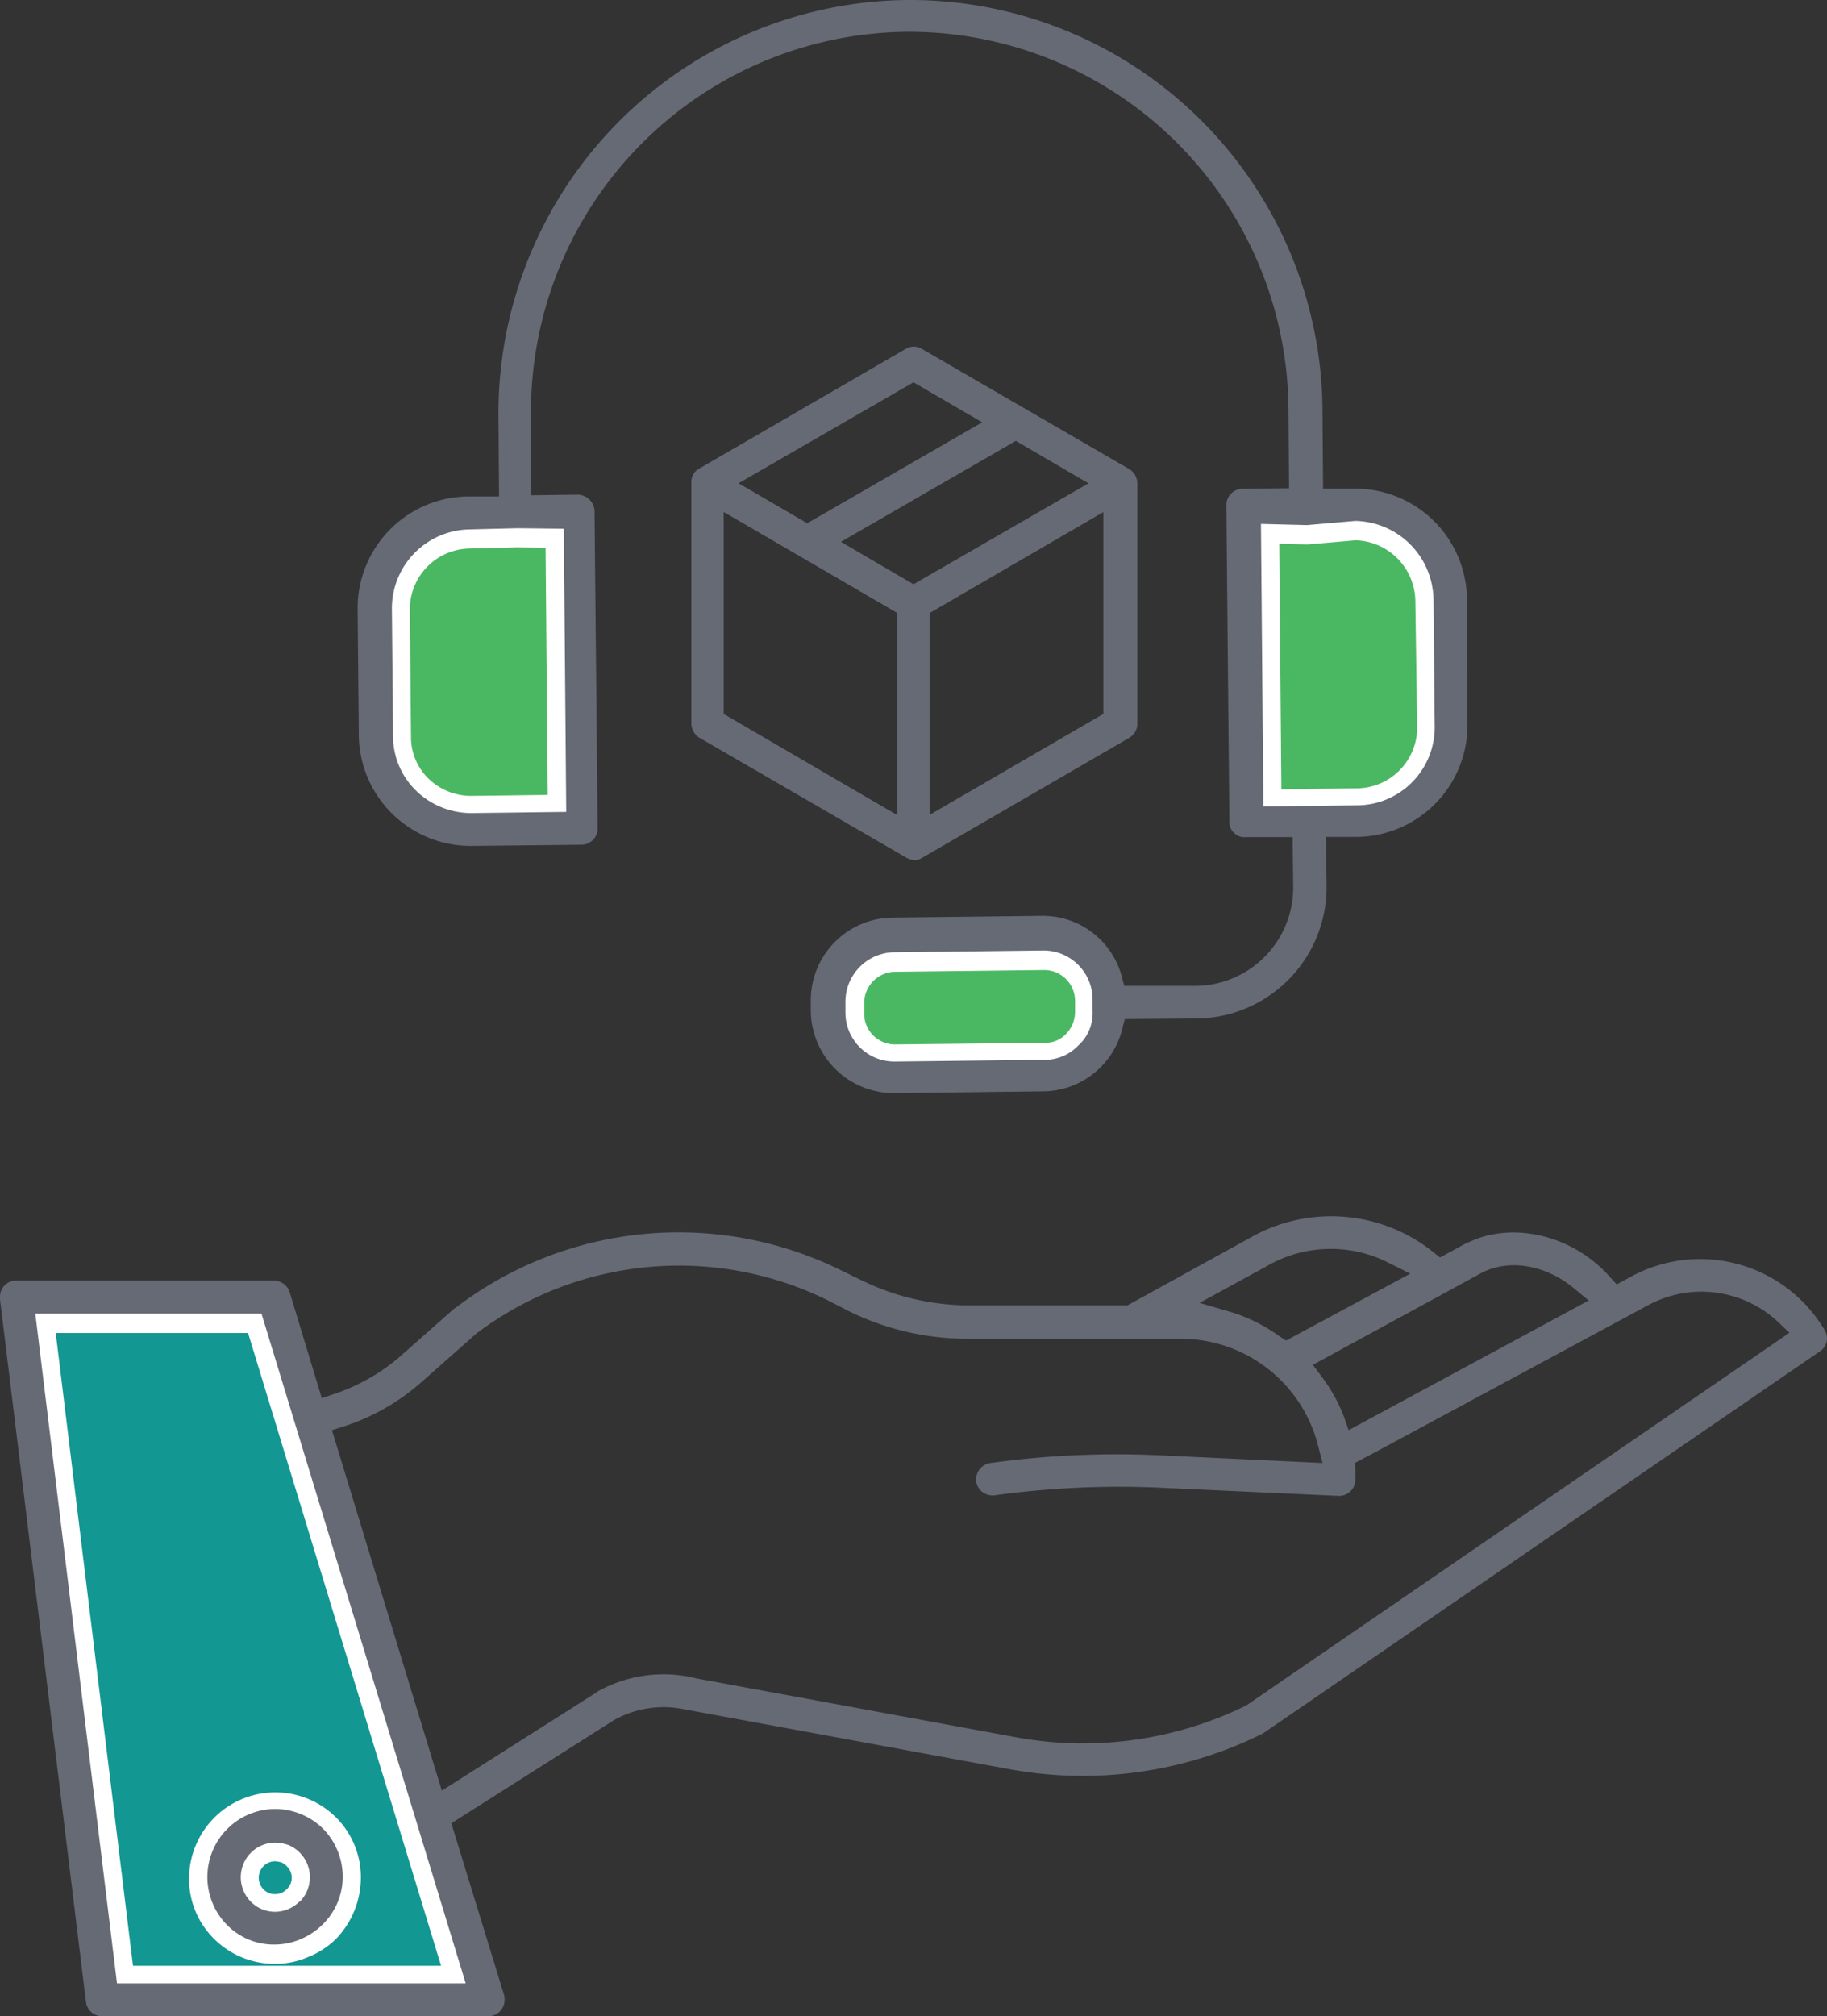 <svg xmlns="http://www.w3.org/2000/svg" viewBox="0 0 402.56 444"><rect x="0" y="0" width="402.56" height="444" fill="#333333" stroke="none"/><defs><style>.cls-1{fill:#139792;}.cls-1,.cls-2{stroke:#fff;stroke-miterlimit:10;stroke-width:8px;}.cls-2{fill:#4ab862;}.cls-3{fill:#666a75;}</style></defs><title>Asset 4</title><g id="Layer_2" data-name="Layer 2"><g id="Layer_1-2" data-name="Layer 1"><g id="Layer_2-2" data-name="Layer 2"><g id="Layer_1-2-2" data-name="Layer 1-2"><path class="cls-1" d="M57.62,289.55H7.76l18,147.34h76.83ZM66.3,427.29a14.23,14.23,0,0,1-5.79,1.18A14.94,14.94,0,0,1,50,424.13a14.47,14.47,0,0,1-4.34-10.52A15,15,0,0,1,71.17,403a14.62,14.62,0,0,1,4.34,10.52,15.48,15.48,0,0,1-4.34,10.66A14.77,14.77,0,0,1,66.3,427.29Z"/><path class="cls-1" d="M68.28,413.47A7.45,7.45,0,0,1,66,418.87a7.67,7.67,0,0,1-5.39,2.24,7.45,7.45,0,0,1-5.39-2.24,7.63,7.63,0,0,1,5.39-13h0a10.26,10.26,0,0,1,2.89.53,7.71,7.71,0,0,1,2.5,1.71A7.45,7.45,0,0,1,68.28,413.47Z"/><path class="cls-2" d="M124.71,179l-20.79.26h-.13a17.46,17.46,0,0,1-12.1-4.87,16.71,16.71,0,0,1-5.13-12.1l-.26-28a17.4,17.4,0,0,1,17.1-17.5l10.52-.26,10.26.13Z"/><path class="cls-2" d="M316.26,160.1a17.4,17.4,0,0,1-17.1,17.5l-20.79.26-.53-62.23,10.13.26,10.66-.92a17.58,17.58,0,0,1,17.23,17.37Z"/><path class="cls-2" d="M240.88,222.72a11,11,0,0,1-3,7.63,10.16,10.16,0,0,1-7.5,3.29L197.2,234h-.13a10.79,10.79,0,0,1-10.66-10.66v-2.5A10.91,10.91,0,0,1,196.94,210l33.28-.39a10.81,10.81,0,0,1,10.66,10.79Z"/><path class="cls-3" d="M402,292.84a31.88,31.88,0,0,0-42.62-11.71l-3.16,1.71-1.45-1.58c-8.16-9.34-21.71-12.5-31.57-7.5h-.13l-5.79,3.16-1.45-1.18a36,36,0,0,0-40.39-3.16l-27,14.87H212.85a54.07,54.07,0,0,1-22.76-5.39l-4.87-2.37A80.89,80.89,0,0,0,100.38,288l-.26.13L88.4,298.5A43,43,0,0,1,73.54,307l-2.63.92-7.1-23.42a3.68,3.68,0,0,0-3.42-2.5H3.55A3.54,3.54,0,0,0,0,285.58s0,0,0,0v.53L18.94,440.84A3.57,3.57,0,0,0,22.5,444h85a3.59,3.59,0,0,0,3.68-3.5q0-.09,0-.19a2.89,2.89,0,0,0-.13-1.05L99.45,401.5l35.91-22.76a22.36,22.36,0,0,1,16.44-2.1h.26l70.64,13a89.06,89.06,0,0,0,55.52-7.89c.13-.13.26-.13.39-.26L401,297.58A3.43,3.43,0,0,0,402,292.84Zm-75.38-12.63c6.05-3,13.94-1.71,20.26,3.55l3.16,2.63-52.88,28.55L296.13,312a35.32,35.32,0,0,0-5-8.95l-1.84-2.5ZM279,278.89a28.06,28.06,0,0,1,27-.79l4.74,2.37-27.36,14.73-1.45-.92a36.2,36.2,0,0,0-11.31-5.53l-6.31-1.84ZM102.61,436.76H25.78l-18-147.47H57.62Zm171.94-61.17a81.68,81.68,0,0,1-50.52,7l-70.64-13a29.69,29.69,0,0,0-21.71,2.89l-.13.13-34.2,21.71L73.14,314.94l2.5-.79A48.25,48.25,0,0,0,93.27,304L105,293.63a74.13,74.13,0,0,1,77.22-7.37l4.87,2.5A59,59,0,0,0,213,294.81h47.1a31.23,31.23,0,0,1,30.39,23.81l.92,3.55-36.31-1.71a203.3,203.3,0,0,0-36.84,1.71,3.68,3.68,0,0,0-3.16,4.08,3.49,3.49,0,0,0,1.45,2.37,3.79,3.79,0,0,0,2.63.66,201.49,201.49,0,0,1,35.52-1.71l40.26,1.84a3.59,3.59,0,0,0,3.68-3.5q0-.09,0-.19v-1.84l-.13-1.71,6.45-3.42,58.15-31.31a24.69,24.69,0,0,1,28.68,3.68l2.5,2.37Z"/><path class="cls-3" d="M71.17,402.69a15.17,15.17,0,0,0-10.52-4.34A15,15,0,0,0,50,423.87a14.47,14.47,0,0,0,10.52,4.34A14.7,14.7,0,0,0,66.3,427a15.16,15.16,0,0,0,4.87-3.29,14.69,14.69,0,0,0,4.34-10.66A15.1,15.1,0,0,0,71.17,402.69Zm-5.13,16A7.67,7.67,0,0,1,60.65,421a7.45,7.45,0,0,1-5.39-2.24,7.63,7.63,0,0,1,5.39-13h0a10.26,10.26,0,0,1,2.89.53,7.67,7.67,0,0,1,2.5,12.5Z"/><path class="cls-3" d="M323.23,131.95a24.59,24.59,0,0,0-24.6-24.34h-7.1L291.39,90A90.88,90.88,0,0,0,200.62,0h-.79a91,91,0,0,0-90,91.17l.13,18.15h-6.84A24.61,24.61,0,0,0,78.8,134.05l.26,27.89a24.65,24.65,0,0,0,24.47,24.34h.26l24.34-.26a3.57,3.57,0,0,0,3.55-3.58s0-.07,0-.11L131,112.61a3.76,3.76,0,0,0-3.68-3.68l-10.26.13L117,90.9A83.66,83.66,0,0,1,199.7,7h.79a83.66,83.66,0,0,1,83.41,82.88l.13,17.63-10.26.13a3.57,3.57,0,0,0-3.55,3.58s0,.07,0,.11l.66,69.72a3.08,3.08,0,0,0,1.05,2.37,3,3,0,0,0,2.5.92h10.39l.13,10.92a21.68,21.68,0,0,1-21.31,21.84H247.72l-.53-2a18,18,0,0,0-17.37-13.42h-.13l-33.15.39a18.22,18.22,0,0,0-17.89,18.15v2.5a18.31,18.31,0,0,0,18,18h.13l33.15-.39a18.13,18.13,0,0,0,17.37-13.81l.53-2.1,15.92-.13a28.94,28.94,0,0,0,28.55-29.07l-.13-10.92H299a24.61,24.61,0,0,0,24.34-24.73Zm-199-15.52.53,62.36-20.79.26h-.13a17.46,17.46,0,0,1-12.1-4.87,16.71,16.71,0,0,1-5.13-12.1l-.26-28a17.4,17.4,0,0,1,17.1-17.5l10.52-.26ZM237.72,230.09a10.16,10.16,0,0,1-7.5,3.29l-33.15.39h-.13a10.79,10.79,0,0,1-10.66-10.66v-2.5A10.91,10.91,0,0,1,196.8,209.7l33.28-.39a10.81,10.81,0,0,1,10.66,10.79v2.5a9.64,9.64,0,0,1-3,7.5Zm61.44-52.75-20.79.26-.53-62.23,10.13.26,10.66-.92a17.58,17.58,0,0,1,17.23,17.37l.26,27.89a17.18,17.18,0,0,1-17,17.37Z"/><path class="cls-3" d="M248.77,103.27,203.12,76.83a3.45,3.45,0,0,0-3.55,0l-45.65,26.44a3.25,3.25,0,0,0-1.58,3v53a3.7,3.7,0,0,0,1.71,3.16l45.65,26.44a4.29,4.29,0,0,0,1.71.53,3,3,0,0,0,1.84-.53l45.65-26.44a3.64,3.64,0,0,0,1.71-3v-53A3.76,3.76,0,0,0,248.77,103.27ZM201.28,84.19,216.41,93l-38.55,22.23-15.13-8.81Zm-3.68,95.25-38.15-22.23V112.74L197.73,135v44.47Zm3.68-50.78-16-9.34,38.55-22.23,16,9.34Zm41.83,28.55-38.28,22.23V135l38.28-22.23Z"/></g></g></g></g></svg>